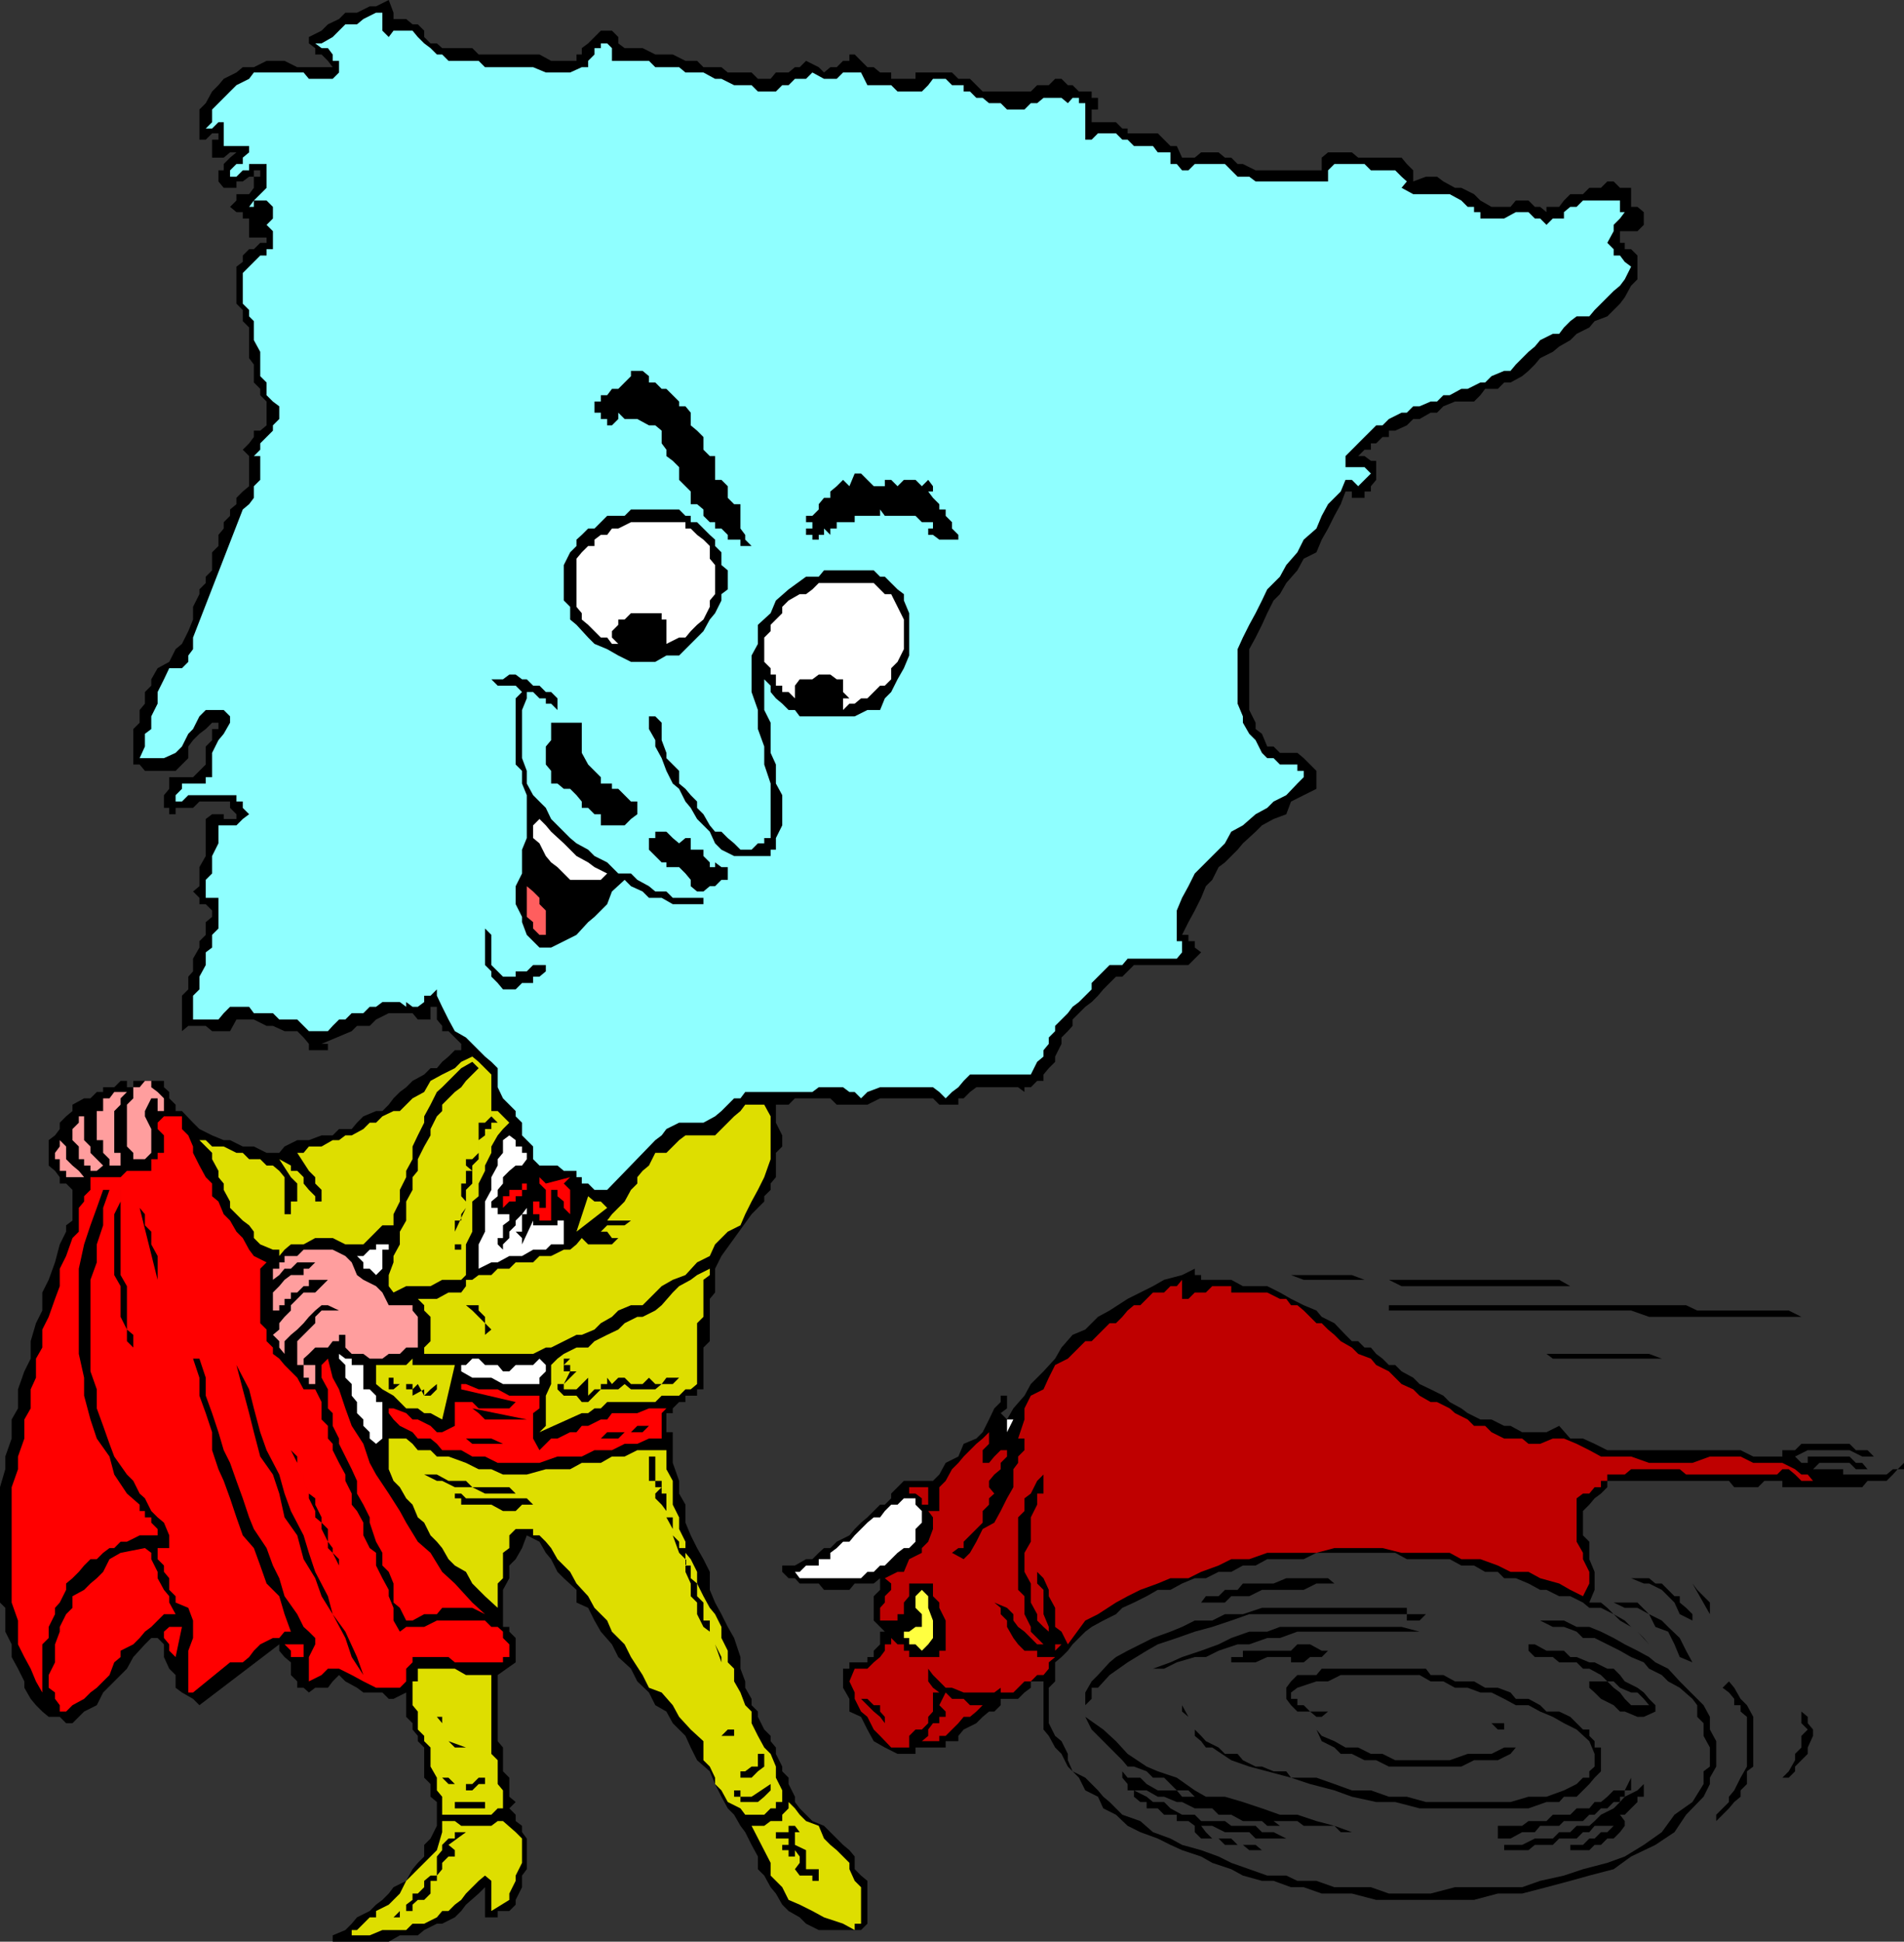 <svg xmlns="http://www.w3.org/2000/svg" width="360" height="367"><rect width="100%" height="100%" fill="#333333" stroke="none"/><path d="M74.402 2.398v1.2h2.399l1.199 1h1l1.203 1.199V7l1.2 1.2h1.199l1 .898H89.3l1.199 1.199H102l2.203 1.203H109v-1.203h1v-1.2l1.203-.898 1.2-1.199 1.199-1.203h2.101l1.2 1.203v1.2l1.199.898h3.398l2.402 1.199h3.301l2.399 1.203h2.199L133 12.7h3.402l1.2 1h4.5l1.199 1.198h2.402l1-1.199h2.399l1.199-1h.902l1.2-1.199 2.398 1.2 1 1 1.199-1h1.203l1.2-1.2h1.199v-1.203h1L162.8 11.5l1.2 1.2h1.203l1.2 1h2.097v1.198h4.602V13.7H180l1.203 1.2h2.2l2.398 2.398h9.101l1.2-1.2h2.199l1.199-1.199h1.203l1.2 1.2h.898L204 17.297h2.402V18.5h1.2v2.2h-1.2v2.398H211l1.203 1.199h1v.902h5.7l2.398 2.399h1.199l1 2.199h2.402l1.2-1h3.3l1.2 1h1.199L234 31h1l2.402 1.2h12.5v-2.403l1.2-1h4.5l1.199 1H265L266 31l1.203 1.2v2.097l2.399-.899h2.101l1.2.899 2.199 1.203h1.199l2.402 1.2 1.2 1.198 2.097 1.2h3.602l1-1.2H289l1.203 1.2h1l1.2 1v-1h2.398l.902-1.2 1.2-1.199h2.398L300.5 35.5h2.203l1.2-1.203h1.199L306.3 35.5h2.101v3.598h1.2l1.199 1V42.5l-1.2 1.2h-3.3v2.198h.902v1.2h1.2l1.199 1.199v4.5l-1.2 1.203-1.199 2.2-.902 1.198-2.399 2.399-2.402.902-1 1.2-2.398 1.199-1.2 1.199L294.8 65.5l-1.2 1-2.398 1.2-1 1.198-1.203 1.2-1.2 1-2.198 1.199h-1.2l-1.199 1.203H280.8l-.899 1.2-1.199 1.198h-3.601l-2.2.899L271.703 78H270.5l-2.098 1.2h-1.199L266 80.397l-2.2 1h-1.198v1.2h-1.2l-1.199 1.199h-1V85H258l-1.2 1.2h1.2l1.203.898h1v3.601l-1 1.2v1H258v1.199h-2.398v-1.2h-1.2l-.902 2.399-1.2 2.203-1.198 2.398-1.2 2.102-1 2.398-2.402 1.2-1.2 2.199-2.097 2.402-1.203 2.098-1.2 1.203-1.198 2.398-1 2.2-1.2 2.402-1.199 2.2v11.5l1.2 2.398v1.199l1.199.902 1 2.399h1.199l1.199 1.199h3.3l1.2 1 2.402 2.402v3.399l-2.402 1.199-2.398 1.203-.899 2.398-2.402.899-2.2 1.203-1.199 1.2-2.402 2.198-1 1.2-2.398 2.402-1.2.898-1.199 2.399L228 167.5l-.898 2.2-1.2 2.398-1.199 2.199-1.203 2.402h1.203v1.2h1.2v1.199l1.199.902-2.399 2.398h-10.3l-2.2 2.2H211l-1.2 1.199-1.198 1.203-1 1.2-1.2 1.198-1.199.899-2.402 2.402v1.2l-.899 1-1.199 1.199v1.199l-1.203 2.402v1l-1.2 1.2-1 1.199v1.199h-1.198l-1.2 1.203h-1.199v.898l-1.203-.898h-7.898l-1.2.898-1.199 1.2h-1v1.199h-3.601l-1.2-1.2h-10l-2.402 1.2h-5.797l-1.203-1.2h-6.7l-1.198 1.2h-2.399v3.402l1.2 2.399v2.101l-1.2 1.2v4.601l-1 1.2v1.198l-1.203 1.2v1l-1.2 1.199-1.198 1.203-5.7 7.898-1.199 2.399v4.5l-1 1.203v8L133 254.7v7.898h-1.2v1.199h-2.198V265h-1.2l-1.199 1.2v.898H126v3.601h1.203v5.801l1.2 3.398v2.399l1.199 2.101v3.399l1 2.402 1.199 2.399 1.199 2.101 1.203 2.399v3.402l1 2.398 1.2 2.2 1.199 2.402 1.199 2.098 1.199 3.601v2.2l.902 2.398V319l1.2 2.098v1.199l1.199 1.203v1l1.199 2.398 1.203 1.2v1l1 1.199v1.203l1.2 2.398v.899l1.199 1.203v1.2l1.199 2.398v1l.902 1.199 1.2 1.203 1.199 1.2 2.199.898 3.601 3.601 1.2 1 1 1.2v2.398l1.199 1.203 1.199 1v8.098l-1.2 1.199h-8l-2.398-1.2-1.199-1.199-2.101-1.199-1.2-1.199-1.199-2.102-1-1.199-1.203-2.199-1.2-1.203v-2.399l-1.198-2.199-1.2-2.402-.902-1.2-1.2-2.097-1.198-1.203-1.2-2.2-1.199-2.398-1-2.402-2.402-2.098-1.2-2.402-1-2.2-2.398-2.398L126 323.5l-2.098-1.203-1.199-2.399-2.203-2.101-1.2-2.399-2.398-2.199-1.199-2.402-2.101-2.399-1.2-2.101-1.199-2.399-2.203-1V300.5l-2.398-2.203-1.2-1.2-1.199-2.398-1-1.199-1.203-2.102-2.398-1.199-.899 2.399-1.203 2.101-1.2 1.2v2.398l-1.198 2.203v7H96.3v.898l1.199 1.2v4.601l-3.398 2.399v12.5l1 1.199v4.5L96.3 336v3.598l1.199 1-1.2 1.199L97.5 343v1.2l1.203.898v1.199l.899 1.203v5.797l-.899 1.203v2.2l-1.203 2.398V360l-1.2 1.2h-2.198v1.198h-2.399V361.2H90.5h1.203v-4.5l-1.203 1.2-2.398 2.1-.899 1.2L86 362.397l-2.398 1.2h-1l-2.399 1.199-1.203 1h-3.398L73.5 367H62.902v-1.203l2.399-1 1.199-1.2 1-1.199 2.402-1.199 1.2-1.199 1.199-.902 1.199-1.2.902-1.199 2.399-1.199L78 353.297l1-1.2 1.203-1.199V348.7l1.2-1.199 1.199-2.402v-4.5l-1.2-1V337.2l-1.199-1.2v-5.703l-1.203-1.2v-1l-1-1.199V325.7l-1.2-1.199v-4.602l-2.398 1.2H73.5l-1.2-1.2h-3.597L67.5 319l-2.2-1.203-1.198-1.2-1.2 1.2L62 319h-2.398l-1.2.898-1-.898h-1.199v-1.203l-1.203-1.2V314.2l-1.2-1-1-1.199v-1.203l-15.097 11.5-1.203-1.2-2.098-1.199-1.199-.898v-2.402l-1.203-1.2-1-2.199v-2.402l-1.2-1.2h-1.198l-1.2 1.2-2.199 2.402L24 315.4l-4.5 4.5-1.2 2.398-2.398 1.203-2.199 2.2H12.5l-1.2-1.2H9.204L8 323.5l-1.2-1.203-1-1.2L4.603 319v-1.203l-1.2-2.399-1.199-2.199v-2.402L1 308.398v-4.5l-1-1v-21.8l1-3.399v-2.402l1.203-3.399v-3.601l1.2-2.098v-3.601l1.199-3.399 1.199-2.402V253.5l1-3.402L8 247.699v-3.402l1.203-2.399 1.2-3.3.898-3.399 1.199-2.402v-1.2l1.203-.898v-5.8l-1.203-1.2h-1.2V222.5l-.898-1.203-1.199-1V215.5l1.2-.902.898-1.2V212.2L12.5 211l1.203-1v-1.203l2.2-1.2h1.199l1.199-1.199H19.5v-.898h2.102l1.199-1.203H24v1.203h1.203v-1.203H31v1.203l1 .898v1.2l1.203 1.199V210h1.2l2.097 2.2 1.203 1.198 2.399 1.2 2.199.902H43.5l2.402 1.2H48l2.402 1.198h2.399l1-1.199 2.402-1.199h2.2l2.398-.902h2.101l1.2-1.2H66.5l1-1.199L68.703 211l2.399-1H72.3l1.199-1.203.902-1.2 1.2-1.199 1.199-.898 1.2-1.203 2.203-1.2 1.2-1.199h1.199l1-1.199 1.199-1L86 198.5h1.203v-1.203l-1.203-1.2-1.2-1.199h-1.198v-1l-1-1.199v-2.402h-1.2v2.402H79l-1-1.199h-4.5l-2.398 1.2-1.2 1.198H67.5l-1 1-5.7 2.399H62v1.203h-3.598v-1.203l-1-1.2-1.199-1.199h-2.402l-2.2-1h-1.199L48 192.7h-3.297l-1.203 2.2h-3.398l-1.2-1h-3.3l-1.2 1v-6.7l1.2-1.199v-2.402l.898-1V181.2l1.203-2.101v-1.2l1.2-1.199v-2.402l1.199-1v-1.2l-1.2-1.199h-1.199V169.7l-1.203-1.2 1.203-1v-3.602l1.2-2.101v-7l1.199-.899H42.3v.899h2.402v-.899L43.5 152.7v-1.2h-5.797l-1.203 1.2h-3.297v1.198H32V152.7h-1v-2.402l1-1.2v-2.199h4.5l1.203-1.199 1.2-1.199v-3.402l1.199-1.2v-2.101H41.3v-1.2h-1.2l-1.199 1.2-1.199.902-1.203 1.2-.898 1.199v2.199l-1.2 1.203-1.199 1.2h-5.8l-1-1.2h-1.2v-6.703l1.2-1.2V134.2l1-1.199v-2.203l1.199-1.2v-1.199l1.199-2.101 2.199-1.2 1.203-2.398 1.2-1 1.199-2.402.898-2.2V114.7l1.203-2.402v-.899l1.2-1.199V109l1.199-1.203v-3.399L41.3 103.2v-2.101l1-1.2V98.7l1.2-1.2v-1.203l1.203-1v-1.2l1.2-1.199 1.199-1V86.2l-1.2-1.2 1.2-1.203.898-1.2v-1.199h1.203l1.2-1v-4.5l-1.2-1.199V73.5L48 72.297v-3.399l-.898-1.199v-5.8l-1.2-1.2v-2.101l-1.199-1.2v-7l1.2-.898v-1.203l1.199-1.2H48l1.203-1.199h1.2v-1h-3.301v-3.601h-1.2v-1.2h-1.199l-1.203-1 1.203-1.199V36.7h2.399L48 35.5v-2.102h1.203V32.2H48v1.2h-.898l-1.2.898h-1.199V35.5h-2.402l-1-1.203v-2.098h1V31l1.199-1.203 1.203-1H43.5l-1.2 1h-2.198v-3.399H41.3V25.2h-1.2l-1.199 1.2h-1.199v-5.7l1.2-1.199 1.199-2.203 1.199-1.2 1-1.199 2.402-1.199 1.2-1H48l2.402-1.199h3.399l2.402 1.2h6.7L62 11.5l-1.2-1.203h-1.198v-1.2l-1.2-.898V7l2.399-1.203L62 4.597l2.102-1L65.3 2.399h2.2L69.902 1.2h1.2L73.5 0l.902 2.398"/><path fill="#8fffff" d="m73.5 7 .902-1.203H78L79 7l1.203 1.2 1.2.898 1.199 1.199h1L84.8 11.5h5.7l1.203 1.2h9.098l2.402 1h4.598l2.199-1h1.203v-1.2l1.2-1.203v-1.2h1.199V8.2h1.199l.902.899V11.5h7l1.2 1.2h4.5l1.199 1H133l2.203 1.198h1.2l2.398 1.2h3.3l1.2 1.199h3.402l1.2-1.2h1.199l1.199-1.199h2.101l1.2-1.199 2.199 1.2h2.402l1.2-1.2h3.398L164 16.098h4.5l1.203 1.199h4.598l1.199-1.2.902-1.199h2.399l1.199 1.2h2.203v1.199h1.2l1.199 1.203h1.199l1.199 1h2.203l1.2 1.2h3.3l1.2-1.2h1.199l1.199-1h3.402l1.2 1 .898-1H204v1h1.203v6.898h1.2l1.199-1.199H211l1.203 1.2h1l1.2 1.199H218l.902 1.199h2.399V31h1.199l1 1.2h1.203l1.2-1.2h5.699L234 33.398h2.203l1.2.899h13.699v-2.098L252.3 31h5.7l1.203 1.2h4.598L265 33.397l1 .899-1 1.203 2.203 1.2h6.899l2.199 1.198 1.199 1.2h1.203v1h1.2v1.199h4.5l2.199-1.2H289l1.203 1.2h1l1.2 1.203 1.199-1.203h2.101v-1.2l1.2-1h1.199l1.199-1.199h7v2.2h.902l-.902 1.199-1.2 1.203v1.2l-1.199 2.198 1.2 1.2v1.199h1.199l.902 1.203 1.2.898-1.2 2.399-.902 1.203-1.2 1-2.398 2.398-1.203 1.2-1 1.199h-2.398l-1.2.902-1.199 1.2-.902 1.199h-1.2l-2.398 1.199-1 1.203-1.203 1-2.398 2.398-1 1.2h-1.2l-2.402 1-1.2 1.199h-.898L277.5 73.5h-1.2l-2.198 1.2h-1.2l-1.199 1.198H270.5l-2.098.899h-1.199L266 78h-1l-2.398 1.2-1.2 1.198h-1.199l-1 1-1.203 1.2-1.2 1.199L255.603 85l-1.2 1.2v2.097H258l1.203 1.203L258 90.7l-1.2 1.198-1.198-1.199h-1.2l-.902 2.2-2.398 2.398-1.2 2.203-1 2.398L246.5 102l-1.2 2.398-2.097 2.399L242 109l-2.398 2.398-1 2.102-1.2 2.398-1.199 2.2L235 120.5l-1 2.2V133l1 2.398v1.2l1.203 2.101 1.2 1.2 1.199 2.398 1 1h1.199L242 144.5h3.3v1.2h1.2v1.198l-1.2 1.2-2.097 2.199-2.402 1.203-1.2 1.2-2.199 1.198L235 156l-2.2 1.2-1.198 2.198-5.7 5.7-1.199 2.402-1.203 2.2-1 2.398v5.8h1V180l-1 1.2h-9.297l-1 1.198h-2.402l-3.399 3.399V187l-1.199 1.2-1.203 1.198-1.2.899-.898 1.203-1.199 1.2-1.203 1.198v1l-1.2 1.2v1.199l-1 1.203v1.2l-1.198 1-1.2 2.398h-11.5l-1.199 1.199-1 1.203-1.203.898-1.2 1.2-1.198-1.2-1.2-.898h-10l-2.402.898-1.2 1.2-1.198-1.2h-1l-1.2-.898h-4.601l-1.2.898h-12.699l-.902 1.2h-1.2l-1.198 1.199-1.2 1.203-1.199 1-2.203 1.2h-4.598L126 213.397l-.898 1.2-1.2.902-9.101 9.398h-2.399l-1.199-1.199H110V222.5h-1v-1.203h-2.398l-1.2-1H102l-1.2-1.2V216.7l-1.198-1.199-.899-.902V212.2L97.5 211v-1l-1.2-1.203-1.198-1.2-1-2.097v-3.602l-1.2-1.199-1.199-1-3.601-3.601-2.102-1.2-1.2-2.199-1.198-2.402-1-2.098V187l-1.2 1.2h-1.199v1.198l-1.203.899h-1l-1.2-.899v.899l-1.198-.899H72.3l-1.2.899h-1.199l-1.199 1.203H66.5l-1.2 1.2h-1.198l-1.2 1.198-.902 1h-3.598l-2.199-2.199h-3.402l-1.2-1.199H48l-.898-1.203H43.5l-1.2 1.203-1 1.2h-4.8v-4.5l1.203-1.2v-2.402l1.2-2.2V180l1.199-.902v-2.399L41.3 175.5v-5.8h-2.399v-3.403l1.2-1.2v-3.3l1.199-2.399V156h3.402l1.2-1.203 1.199-.899-1.2-1.199V151.5h-1.199v-1.203h-9.101l-1.2 1.203h-1.199v-1.203l1.2-1.2v-1h4.5v-1.199h1.199v-4.601l1.199-2.399 1-1.199 1.199-2.101v-1.2l-1.2-1.199h-3.398l-1.199 1.2-1.203 2.398-.898.902-1.2 2.399-1.199 1.199-2.203 1h-4.598l1-2.2V138.7l1.2-.902v-2.399L29.8 133v-2.203l1.2-2.399 1-2.101h2.402l1.2-1.2v-1.199l.898-1.199V120.5l9.402-24.203 1.2-1 .898-1.2v-2.199l1.203-1.199v-4.5H48L49.203 85v-1.203l2.399-2.399v-1L52.8 79.2v-2.402l-1.2-.899-1.199-1.199v-2.402l-1.199-1.2V66.5L48 64.297v-3.598l-.898-.902v-1.2l-1.2-1.199v-5.8l3.301-3.301h1.2v-1.2h1.199V43.7l-1.2-1.199h-1.199 1.2l1.199-1.203v-2.2l-1.2-1.199H48v1.2h-2.098 1.2l.898-1.2 1.203-1.199 1.2-1.199V31h-3.301v1.2h-1.2l-1.199 1.198h-2.402H43.5V32.2l1.203-1.2h1.2v-1.203l1.199-1v-1.2H42.3v-4.5h-1l-1.2 1.2h-1.199l1.2-1.2V20.7l2.199-2.2 1.199-1.203 1.203-1.2 2.399-1.199L48 13.7h9.402l1 1.2h4.5l1.2-1.2v-2.2h-1.2v-1.203L62 9.097h-1.2L59.603 8.2H60.8L62.902 7l1.2-1.203 1.199-1.2H67.5l1.203-1 2.399-1.199H72.3v3.399L73.5 7"/><path d="m126 73.5 1.203 1.2 1.2 1.198v.899h1.199l1 1.203v2.398l1.199 1 1.199 1.2V85l1.203 1.2h1v4.5h1.2l1.199 1.198v2.2l1.199 1.199H140v4.601l.902 1.2V102l1.2 1.2H140V102h-2.398v-.902l-1.2-1.2h-1.199V98.7h-1L133 97.5v-1.203l-1.2-1h-1.198v-2.399l-2.2-2.199v-2.402l-1.199-1.2L126 86.2V85l-.898-1.203v-2.399l-1.2-1h-1.199L120.5 79.2h-2.398l-1.2-1.199v1.2l-1.199 1.198h-.902V79.2h-1.2V78h-1.199v-2.102h1.2V74.7h1.199l.902-1.199h1.2l1.199-1.203 1.199-1.2v-1h2.199l1.203 1v1.2h1.2l1.199 1.203H126M167.3 90.7h1.2l1.203 1.198 1.2-1.199h2.199l1.199 1.2 1.199-1.2.902 1.2v1h-.902l.902 1.199 1.2 1.199v1h1.199V97.5L180 98.7v1.198l1.203 1.2V102h-3.601l-1.2-.902h-.902v-1.2h.902V98.7h-2.101l-1.2-1.199h-5.8l-.899-1.203V97.5h-4.8v1.2h-3.399v1.198H157v1.2l-1.2-1.2v1.2h-1V102h-1.198v-.902h-1.2v-1.2h1.2V98.7h-1.2v-1.2h1.2l1.199-1.203v-1l1-1.2H157v-1.199l1.203-1 1.2-1.199 1.199 1.2 1-2.399h1.199L164 90.7l1.203 1.198h2.098V90.7M135.203 102v1.2l1.2 1.198v2.399l1.199 1v3.601l-1.2.899v1.203l-1.199 2.398-1 1.2-1.203 2.199-1.2 1.203-3.398 3.398H126l-2.098 1.2h-4.601l-2.399-1.2-2.101-1.199-2.399-1-1.199-1.199-2.203-2.402-1.2-1v-2.399l-1.198-1.199v-6.703l1.199-2.399L109 103.2V102l1-.902 1.203-1.2h1.2L114.8 97.5h3.3l1.2-1.203h9.101l1.2 1.203h1v1.2h1.199l1.2 1.197 1.203 1.2 1 .902"/><path fill="#fff" d="m133 102 1.203 1.2v2.398l1 1.199v5.5l-1 1.203v1.2L133 117.097l-1.2 1-1.198 1.199-1 1.203h-1.2L126 121.7v-4.602h-.898v-1.2H119.3l-1.2 1.2h-1.199v1l-1.199 1.199v1.203l1.2 1.2h-1.2l-.902-1.2h-1.2l-1.199-1.203-1.199-1.2-1.203-1v-1.199l-1-1.199v-9.101l1-1.2 1.203-1.199h1.2V102l1.199-.902h1.199l.902-1.2h1.2L119.3 98.7h10.3v1.2h1l1.2 1.199 1.2.901"/><path d="m170.902 113.5 1 2.398v8l-1 2.399-1.199 2.101-1.203 2.399-1.2 1.203-.898 2.2H164l-2.398 1.198h-10.399l-.902-1.199h-1.2L147.903 133l-1.199-1-1-1.203v-1.2l-1.203-1.199v5.801l1.203 2.399v5.699l1 2.203v3.598l1.2 2.199V156l-1.2 2.398v2.2h-1v1.199h-6.902l-2.399-1.2-1.199-1.199-1-2.199L133 156l-1.2-1.203-1.198-2.098-1-1.199-1.2-2.402-1.199-1-1.203-2.399-.898-2.402-1.2-2.2v-1.199l-1.199-2.101v-2.399h1.2l1.199 1.2v3.3l.898 2.399v1l2.402 2.402v2.399l1.2 1 1 1.199 1.199 1.203v1.2l1.199 1.198 1.203 2.102 1 1.2h1.2l1.199 1.198 1.199 1 1.199 1.2h2.102l1.199-1.2h1.199v-1h1.203v-10.3L144.5 144.5v-3.402l-1.2-3.301v-3.598l-1.198-3.402v-6.899l1.199-2.199v-3.601l2.402-2.2 1-2.398 2.399-2.102 3.3-2.398h2.399l1-1.203h9.402l1.2 1.203h.898l1.199 1.2 1.203 1.198 1.2.899v1.203"/><path fill="#fff" d="m168.5 112.297 1.203 2.402 1.2 2.399v5.601l-1.2 2.399-1.203 1.199v2.101l-1.2 1.2h-.898L164 132h-1.2l-1.198 1h-1l-1.2 1.2V132h1.2l-1.2-1.203v-2.399h-1.199L157 127.5h-2.2l-1.198.898h-2.399l-.902 1.2V132l-1.2-1.203h-1.199v-1.2h-1.199V127.5h-1v-1.203l-1.203-1.2V120.5l1.203-1.203v-1.2l2.2-2.199V114.7l1.199-1.199 2.101-1.203h1.2l1.199-.899 1.199-1.199h10.402l2.098 2.098h1.199"/><path d="m105.402 134.2-1.199-1.2h-1v-1H102l-1.2-1.203h-1.198V132l-.899 2.2v9.097l.899 2.402v2.399l1.199 2.199L102 151.5l1.203 1.2 1 2.097 1.2 1.203 2.398 2.398 1.199 1 2.203 1.2 1.2 1.199L114.8 163l.902.898 1.2 1.2h2.398l1.199 1.199 2.203 1.203 1.2 1H126l1.203 1.2H133v1.198h-5.797l-2.101-1.199h-2.399L121.5 168.5l-2.2-1-1.198-1.203-2.399 2.203-.902 2.398-2.399 2.399-1.199 1-2.203 2.402-4.797 2.399H102l-2.398-2.399-.899-2.402v-1l-1.203-2.399V167.5l1.203-2.402v-4.5l.899-2.2v-8.101l-.899-2.2V145.7l-1.203-1.2V132l1.203-1.203-1.203-1.2h-3.398l-1.2-1.199h2.2l1.199-.898H97.5l1.203.898h.899l1.199 1.2H102l1.203 1.199h1l1.2 1.203v2.2"/><path d="M110 136.598v5.699l1.203 2.203 2.399 2.398v1.2h2.101v1h1.2l1.199 1.199 1.199 1.203h1.199v2.398l-1.2.899-1.198 1.203h-4.5v-2.102h-1.2l-1.199-1.199H110V151.5l-1-1.203-1.2-1.2h-1.198l-1.2-1h-1.199V145.7h1.2-1.2l-1-1.199v-3.402l1-1.2v-3.3H110"/><path fill="#fff" d="m114.8 165.098-1.198 1.199H107.8l-2.399-2.399-1.199-.898-1-1.203-1.203-2.399-1.2-1V156l1.2-1.203 1.203 1.203 1 1.2 2.399 2.198 2.398 2.399 2.203 1.203 1.2.898 2.398 1.2"/><path d="M129.602 158.398h1v2.2H133v1.199l1.203 1.203v.898h1V163l1.2.898h1.199v2.399h-1.2l-1.199 1.203h-1l-1.203 1h-1.2l-1.198-1v-1.203l-1-1.2-1.2-1.199H126V163h-.898l-1.2-1.203-1.199-1.2v-2.199h1.2V157.2H126l1.203 1.2 1.2 1 1.199-1"/><path fill="#ff5e5e" d="M103.203 176.7H102l-1.2-1.2v-1.203l-1.198-1V167.5l1.199 1 1.199 1.2v1.198l1.203 1.2v4.601"/><path d="m94.102 183.598 1 1H97.5v-1h2.102l1.199-1.2h2.402v1.2l-1.203 1h-1.2v1.199h-2.097L97.5 187h-2.398l-1-1.203-1.2-1.2v-1l-1.199-1.199V175.5l1.2 1.2v5.698l1.199 1.2"/><path fill="#dede00" d="M92.902 203.098V210h1.2l2.199 2.2-1.2 1.198-1 1.2-1.199 2.101v1.2l-1.199 2.398v1l-1.203 2.402v2.399l-1.2 1v5.699l-1.198 2.402V241l-.899.898h-3.601l-2.2 1.2h-4.601l-2.399 1.199-.902-1.2V241l.902-2.402v-1.2l1.2-2.199v-2.402l1.199-2.098v-3.601l1.199-2.2V222.5l1-1.203v-2.2l1.203-2.398 1.2-2.101v-1.2L82.601 211l1-1v-1.203L86 206.398l1.203-.898.899-1.203 2.398-2.399-1.2-1.199-2.097 1.2L86 203.097l-2.398 2.402-1 .898-1.2 2.399L80.203 211v1.2L79 214.597l-1 2.101v2.399l-1.2 2.199v1.203l-1.198 2.398v2.2l-1.2 2.402v2.098h-2.101l-1.2 1.199L69.903 234l-1.199 1.2h-3.402l-2.399-1.2h-3.3l-2.2 1.2H55l-1.2 1-1 1.198V236.2h-1.198l-2.399-1L48 234v-1.203l-.898-1.2-1.2-.898-2.402-2.402v-1.2l-1.2-2.199V223.7l-1-1.199v-1.203l-1.198-2.2v-1.199l-2.399-2.398h1.2l1.199 1.2H42.3l2.402 1.198h1.2l1.199 1.2h2.101l1.2 1.199h1.199l1.199 1 1 1.203v7H55v-2.402h1.203V223.7L55 222.5l-2.2-3.402 2.2 1.199v1h1.203l1.2 1.203v1.2l1 1.198 1.199 1.2v1H60.8v-2.2l-1.2-1.199V222.5l-1.199-1.203-2.199-3.399h1.2l1-1.199H60.8l2.101-1.199h1.2l1.199-.902h1.2l2.203-1.2 1.2-1.199h1.199L72.3 211l2.101-1h1.2l1.199-1.203 1.199-1.2 2.203-1.199 1.2-2.101 2.199-1.2L86 201.899l1.203-1.199 2.098-1 1.199 1 2.402 2.399"/><path fill="#ff9e9e" d="M28.602 204.297v1.203l1.199.898 1.199 1.2V210h-1.2v-2.402h-1.198l-1.2 2.402v1l1.2 2.398v4.5l-1.2 1.2h-2.199v-1.2L24 216.7v-7.902l1.203-1.2V205.5h1.2l1-1.203h1.199M24 206.398l-1.2 1.2v1.199L21.603 210v7.898H22.8v2.399h-2.098v-1.2l-1.203-1.199V215.5h-1.2V210h1.2v-2.402h1.203l.899-1.2H24"/><path fill="#dede00" d="M145.703 211v8.098L144.5 222.5l-1.2 2.398-1.198 2.2-1.2 2.402-.902 2.098-2.398 1.199-2.399 2.402-1 2.2-2.402 1.199-2.2 2.402-2.398.898-2.101 1.2-2.399 2.402-1.203 1.2h-2.2l-2.398 1-1.199 1.198-2.101 1.2-1.2 1.199-2.402 1h-1l-2.398 1.203-2.399 1.2h-1l-2.402 1.198H80.203V254.7l1.2-1.199v-4.602l-1.2-1.199v-1L79 245.5h3.602l2.199-1.203h2.402l.899-1.2v-1.199H89.3l1.2-.898h2.402l1.2-1.203H96.3l1.199-1.2h3.3l1.2-1.199h2.203l2.399-1.199h1.199l1.199-1 1-1.199 1.203 1.2h4.5l1.2-1.2h-1.2l-.902-1.203h-2.399 1.2l1.199-1.2h3.3l1.2-.898h-4.5l.902-1.199 1.2-1.203 1.199-1.2 1.199-2.199 1.199-1.199V222.5l1-1.203 1.203-1 1.2-2.399H126l1.203-1.199 1.2-1.199 1.199-.902h5.601l3.598-3.598 1.199-1 .902-1.203h3.598l1.203 2.203"/><path fill="#ff9e9e" d="m19.5 220.297-1.2 1h-1.198v-1h-1.2v-1.2h-1V216.7l-1.199-1.199v-2.102l1.2-1.199V211h1v-1 5.5l1.199 1.2v1.198l2.398 2.399"/><path fill="red" d="M34.402 211v2.398l1.2 1.2.898 2.101v1.2l1.203 2.398 1.2 2.203 1.199 1.2v2.398l1.199 1 1 2.402 1.199 1.2 1.203 2.097 1.2 1.203 1.199 2.2.898 1.198 2.402 1.2-1.199 1.199v10.3l1.2 1.2v2.203l1.199 1.2v1.198l1.199.899 1 1.203L55 259.2l1.203 1.198 1.2 2.2h2.199L60.8 265v3.297L62 269.5v2.398l.902 1v1.2l1.2 2.402 1.199 2.2v1.198l1.199 2.399v2.101l1 1.2 1.203 2.199v2.402l1.2 2.399 1.199.902v2.398l1.199 2.399L73.5 300.5v1.2l.902 2.198v2.399l1.2 2.101 1.199-.898h3.402l2.399-1.203h9.101l1.2 1.203h1.199l1 .898v1.2l1.199 1.199v2.402h-1.2v1H86l-1.2-1H78v1l-1.2 1.2v2.398L75.603 319h-4.5l-2.399-1.203-2.203-1.2-2.398-1.199H62l-1.2 1.2-2.398 1.199v-4.598l1.2-2.402v-1.2l-1.2-1.199-1-.898-1.199-2.402-2.402-3.399-1-3.402-1.2-2.399-1.199-3.3L48 289l-.898-2.203-1.2-3.598-1.199-3.3L43.5 276.5l-1.2-2.402-1-3.399-1.198-3.601-1.2-3.301v-3.399l-1.199-3.601H36.5l1.203 3.601v3.399l1.2 3.3 1.199 3.602v3.399l1.199 3.601 1 2.2 1.199 3.3 1.203 3.598 1.2 3.402L48 292.598l1.203 3.3 1.2 3.399 2.398 2.402 1 3.399 1.199 3.3h-1.2l-1 1.2h-1.198l-2.399 1.199L48 312l-.898 1.2-1.2 1H43.5l-7 5.698h-.898V312l.898-2.402v-3.301l-.898-2.399-2.399-1V301.7L32 300.5v-2.203l-1-1.2v-1.199l-1.2-1.199v-2.101H32v-2.399l-1-2.402-1.2-1-1.198-1.2-1.2-2.398-1-.902-1.199-2.399L24 278.7l-2.398-3.402-.899-2.399L19.5 269.5l-1.2-3.3v-3.602l-1.198-3.399v-17.3l1.199-3.301v-3.399l1.199-3.601v-3.301l1.203-3.399H19.5V223.7v1.2l-1.2 3.398-1.198 3.3-1.2 3.602-1 4.598v16.101l1 4.5v3.399l1.2 4.5 1.199 3.601 2.402 3.399.899 3.402L24 282.297l2.402 2.101v1.2h1v1.199h1.2v1L29.8 289v1.2h-3.399L24 291.397h-1.2l-1.198 1.2h-.899l-1.203.902-1.2 1.2h-1.198l-1.2 1.198-1 1.2-1.199 1.199-1.203 1v1.203l-1.2 2.398-.898 1v1.2L9.203 307.5v2.098L8 310.797v9.101l1.203 2.399L8 319.898l-1.2-2.101-1-2.399-1.198-2.199-1.2-2.402v-4.5l-1.199-3.399v-21.8l1.2-3.399v-2.402l1.199-3.399v-3.601l1.199-2.098v-3.601l1-2.2v-3.601L8 254.699v-3.402l1.203-2.399 1.2-3.398.898-2.402v-3.301l1.199-2.399L13.703 234l1.2-1.203v-4.5l1-1.2v-1l1.199-1.199V222.5H22.8l1.2-1.203h4.602v-2.2H29.8v-1.199H31v-3.3l-1.2-1.2V212.2L31 211h3.402"/><path d="M92.902 213.398h-1.199v1.2l-1.203.902v3.598l-1.2 1.199v3.402l-1.198 1.2v3.398l-2.102 4.5v-2.098h1.203V229.5l.899-1.203v-1.2l-.899-1V223.7h.899v-2.402H89.3l-1.2-1v-1.2h1.2l1.199-1.199V212.2h1.203l1.2-1.199 1.199 1.2h-1.2v1.198"/><path fill="#ff9e9e" d="M15.902 222.5H12.5v-1.203h-1.2v-2.2h-.898v-1.199l.899-1.199v-2.101.902l1.199 1.2v2.398l1.203 1.199 1.2 1 1 1.203"/><path fill="#fff" d="m99.602 219.098-.899 1.199H97.5l-1.2 1-1.198 1.203v1.2l-1 1.198v1.2l-1.2 1v1.199h1.2v1.203H96.3v1.2l-1.2.898V234h-1v1.2l1 1v-1l1.2-1.2v-1.203l1.199-1.2v-.898l1.203-1.199.899-1.203v1.203h-.899v3.297H97.5L98.703 234v1.2l2.098-4.5v.898h4.601v-.899h1.2v4.5h-2.399l-1 1h-2.402l-2.098 1.2h-2.402l-2.2 1.199h-1.199l-2.402 1.199v-4.598l1.203-2.402v-5.7l1.2-2.199V222.5l1.199-2.203v-1.2l1-1.199V215.5l1.199-.902 1.199.902v1.2h1.203v1.198h.899v1.2"/><path fill="red" d="m107.8 222.5-1.198 1.2 1.199 1.198v4.602l-1.2-1.203v-1.2l-1.199-1v-1.199h-1.199V223.7v7H102v-1.2h-1.2v-4.602 2.2h1.2v1.199h1.203v-3.399L102 223.7v-1.2h-1.2l-1.198 1.2v1.198h-.899v1.2H97.5v1h-1.2l-1.198 1.199v-2.2H96.3v-1.199h2.402V223.7h.899l1.199-1.199h1.2l1.203 1.2 4.598-1.2"/><path d="M22.8 224.898V241l1.2 2.098v8.199l1.203 1v4.5-2.098L24 253.5v-2.203l-1.2-2.399v-5.8L21.603 241v-11.5l1.199-2.402v-2.2"/><path fill="#dede00" d="m114.8 228.297-5.8 4.5 2.203-6.7 1.2 1h1.199l1.199 1.2"/><path d="m29.8 241.898-3.398-13.601 1 1.203v2.098l1.2 1.199v2.402l1.199 2.2v4.5"/><path fill="#fff" d="M71.102 241.898V241l-1.2-1.203h-1.199v-1.2l-1.203-1.199h1.203l1.2-1.199h1.199v-1H73.5V234v2.2h-1.2v3.597L71.103 241v.898"/><path d="M87.203 236.2H86v1.198-2.199h1.203v1"/><path fill="#ff9e9e" d="M75.602 246.7H78v1l1 1.198v5.801h-2.2l-1.198 1.2H73.5l-1.2.898h-2.398l-1.199-.899H66.5l-1.2-1.199v-2.402h-1.198v1.203h-1.2L62 254.7h-2.398l-1.2 1.198-1 .899V258h2.2v3.598h-1.2v-1.2h-1V258h-1.199v-4.5l1.2-1.203 2.199-2.2v-1.199L60.8 247.7h3.3l-2.101-1h-1.2l-1.198 1-1.2 1.2-1 1.199-1.199 1.199-1.203 1-1.2 1.203v3.297-.899l-1-1.199v-1.2l-1.198-1.203 1.199-1v-1.2l1-1.199L55 247.7v-1l1.203-1.199 1.2-1.203h2.199l2.398-2.4h-3.598v1.2h-1l-1.199 1.199H55v1.203h-1.2v1.2h-1v1h-1.198v2.398-5.801l1.199-1.2 1-1.199L55 241h2.402v-1.203h1l1.2-1.2h-3.399l-1.203 1.2h-1.2l-1 1.203-1.198.898v-2.101H52.8v-1.2h1v-1.199h2.402l1.2-1.199h5.5l2.398 1.2 1.199 1.199 1 2.402 1.203.898 2.399 1.2 1.199 1.199 1.199 2.402h2.102"/><path fill="#dede00" d="m131.8 261.598-1.198 1h-1l-1.2 1.199h-3.3l-1.2 1.203h-9.101l-1.2 1.2h-1.199l-1.199.898H110l-8 3.601 1.203-1.199v-5.703l1-2.2V258l1.2-1.203 1.199-.899L109 254.7h2.203l1.2-1.199 2.398-1.203 2.101-1 1.2-1.2 2.398-1.199h1l2.402-1.199 1.2-1 2.101-2.402 1.2-1.2 2.199-1.199L131.8 241l2.402-1.203V241l-1.203.898v7l-1.2 1.2v11.5"/><path d="M227.102 241v.898h-1.2 6.899l2.199 1.2h4.602l2.398 1.199 2.102 1.203 2.398 1.2 2.402 1 1 1.198 2.399 1.2 2.101 2.199 1.2 1.203h1.199l1.199 1.2h1.203l1 1.198 1.2.899 1.199 1.203h1.199l1.199 1.2 2.203 1.198 1.2 1.2 2.097 1 2.402 1.199 1.2 1.203 2.199 1.2 1.199.898 2.402 1.199H282l2.402 1.203h1.2l2.199 1.2h4.601l2.399-1.2 2.101 2.398h2.399l2.199 1 2.402 1.2h25.2l2.398 1.199h5.5v-1.2h2.402l1.2-1.199h9.101l1.2 1.2h2.199l1.199 1.199h1.199-3.398l-2.399-1.2h-7.902l-2.399 1.2 1.2 1.203h1.199v-1.203h7.902l1.2 1.203h1.199l1 1.2h-2.2l-1.199-1.2H344l-1.2 1.2h5.7v1h8.203l1.2-1h.898l1.199-1.2v1.2h-1.2l-.898 1-1.199 1.198h-3.601l-1 1.2H337v-1.2h-3.398l-1.2 1.2h-4.5l-1-1.2h-23v1.2l-1.199 1.199-1.203.902-1 1.2-1.2 1.199v4.601l1.2 1.2v3.3l1 2.399v3.402l-1 2.398h2.203l1.2 1 1.199 1.2 2.101 1.199 1.2 1.203 1.199.898 1.199 1.2 1 1.199-2.2-2.399-1.199-.898-2.101-1.203-1.2-1.2-2.398-1.199H300.5l-1.2-1-2.398-1.199h-2.101l-2.399-1.199h-1.199L289 299.297l-2.398-1h-2.2l-1.199-1.2h-2.402l-2.098-1.199h-2.402l-2.2-1.199H266l-2.2-1.199h-14.898l-2.402 1.2h-6.898l-2.2 1.198H235l-2.2 1.2h-2.398L228 298.297h-2.098l-2.402 1-2.2 1.203h-2.398l-2.101 1.2-2.399 1.198-2.199 1-1.203 1.2-2.398 1.199-2.2 1.203-1.199.898-1.203 1.2-1.2 1.199-.898 1.203-1.199 1.2-1.203 1v3.597L198.3 319v6.7l1.2 2.398 1.203 1 1.2 2.402v1.2l.898 2.097 2.402 1.203 2.399 2.398 1 1.2 1.199 1 2.402 2.402 3.399 1.2 2.398 2.097 3.3 1.203 2.2 1.2 3.602 1 3.3 1.198 2.399 1.2 3.402 1.199 3.399 1.203h3.601l2.098 1h3.601l3.399 1.2h6.902l3.399 1.198h7.898l4.602-1.199H287.8l3.402-1.199 4.5-1 3.598-1.203 4.601-1.2 3.301-1.199 3.598-2.199 3.402-2.402 2.399-3.297 3.398-2.402 2.102-3.399v-2.402l1.199-.899v-3.601l-1.2-2.2V325.7l-1.199-1.199v-2.203l-.902-1.2-2.398-2.097-2.2-1.203-1.199-1.2-2.402-1.199-1-1.199-2.399-1-2.101-1.199-2.399-1.203-2.402-1.2h-2.2l-1.198-1.199-2.399-.898h-2.101l-2.399-1.203-2.203-1.2 2.203 1.2h4.5l2.399 1.203h2.398l2.203.898 2.399 1.2 2.101 1.199 2.399 1.203 2.199 1.2 1.199 1 2.402 1.198 2.2 2.399L318.8 319l2.101 2.098 1.2 1.199 1.199 2.203v2.398l1.199 2.2v4.8L323.3 336v1.2l-1.198 2.398L318.8 343l-2.2 3.297-3.601 2.402-4.598 2.2-3.3 2.398-4.602 1.203-3.598 1-4.5 1.2-4.601 1.198h-4.598l-4.5 1.2h-18.5l-4.601-1.2h-5.7L246.5 356.7h-2.398l-3.302-1.2h-2.2l-3.601-1-2.2-1.203-3.597-1.2-2.101-1.199-3.602-1.199-2.2-1-2.398-1.199-3.3-1.203-2.399-1.2L211 343l-2.398-1.203-1-2.2-2.399-1.199L204 336l-2.098-2.102-1.199-2.398-1.203-1.203-1.2-2.2-1-1.199v-9.101h-2.398V319l-1.199.898-1.203 1.2h-3.297v1.199L188 323.5h-1l-1.2 1-1.198 1.2-2.399 1.198-1 1.2v1h-2.402v1.199h-5.7v1.203h-3.398l-2.402-1.203-2.098-1.2-1.203-2.199-1.2-2.398-2.198-1v-2.402l-1.2-2.098v-3.602h1.2V314.2H164v-1h1.203V312l1.2-1.203v-2.399h.898l-.899-.898-1.199-1.203v-4.598l1.2-1.199v-2.203l-1.2 1h-3.601l-1 1.203H155.8l-1-1.203h-3.598l-.902-1h-1.2l-1.199-1.2v-1.199h2.399l2.101-1.199h1.2l1.199-1.199 1-.902h1.2l1.203-1.2 2.399-1.199 1-1.199 1.199-1.203 1.199-1 1.203-1.2 1.2-1.199h.898l1.199-1.199v-.902l1.203-1.2 1.2-1.199h5.5l1.199-1.199 1.199-2.199 2.402-1.203 1-2.399 2.399-1 1.199-1.199 1.199-2.402 1-2.098 1.203-1.199v-1.203h1.2v2.402l-1.2.899 1.2 1.199 1.199-2.098 2.101-2.402 1.2-2.2 2.398-2.398 2.199-2.402 1.203-2.098 2.098-2.402 2.402-1 2.399-2.399 2.199-1.199 3.402-2.199 2.399-1.203 2.398-1.2 2.102-1.199L223.5 241l2.402-1.203V241h1.2m90.5 2.098H265l-2.398-1.2H246.5l-2.398-.898h11.5l2.398.898h36.8l2.102 1.2h20.7"/><path fill="#bf0000" d="M223.5 245.5h1.203l1.2-1.203H228l1.203-1.2h3.598v1.2h6.8L242 245.5h1.203l.899 1.2h1.199l1.199 1 1.203 1.198 1.2 1.2h1l1.199 1.199 1.199 1 1.199 1.203 2.102 1.2 1.199 1.198 2.402.899 1 1.203 2.399 1.2 2.398 2.398 2.203 1 1.2 1.199L270.5 265h1.203l2.399 1.2 1 .898 2.398 1.199 1.203 1.203h2.098l1.199 1.2 2.402 1.198h3.399l1.199 1h2.203l2.399-1h2.101l2.399 1 2.398 1.2 2.203 1.199h5.7l3.398 1.203H320l3.3-1.203h5.802l2.398 1.203h5.5l2.402 1.2 1.2 1h1.199l1 1.198h3.601-5.8l-1.2-1.199-1.199-1H337l-1 1h-17.2l-1.198-1h-9.2l-1.199 1h-3.3v1.2h-1.2v1.199H301.5l-1 1.199h-1.2l-1.198.902v8.2l1.199 2.101v1.2l1.199 2.398v2.199l-1.2 2.402-2.398-1.199-2.101-1.203-3.598-1-2.203-1.2h-3.398l-2.399-1.199-3.3-1.199H276.3l-2.2-1.199H265l-3.598-.902h-9.101l-3.399.902h-9.3l-3.399 1.2h-3.402l-2.399 1.198-3.3 1.2-2.399 1.199h-3.402l-2.399 1-3.3 1.203-2.399 1.2-2.203 1.198-3.398 2.2-2.399 1.199-3.3 4.5-1.2-2.399-1.203-.898v-3.602l-1.2-2.199V300.5l-1-2.203-1.198-1.2v2.2l1.199 1.203v4.598l1 2.402v.898l1.199 2.399-1.2-2.399-1-.898-1.198-1.203v-1.2l-1.2-2.199v-3.601l-1.199-2.2V293.5l1.2-2.102v-4.601l1.199-2.399v-2.101h1.199v-3.598l-1.2 1.2-1.199 2.398-1.199.902v2.399l-1.203 1.199V300.5l1.203 1.2v3.398l1.2 2.402v-1.203 2.101l2.398 2.399h-1.2l-2.398-2.399-1.203-.898-.898-1.203v-1.2l-1.2-1.199-2.402-1 1.203 1v1.2l1.2 1.199v1.203l1.199 2.098.898 1.199 1.203 1.203h2.399v1.2h3.398l-1.2 1v1.198l-1 1.2h-1.198l-1.2 1.199h-1.199l-2.101 2.101h-2.399V319l-1.203.898h-5.797L180 319h-1.2l-1.198-1.203-1.2-1.2-.902-1.199v2.399l.902 1.203 1.2.898h-1.2v3.602l-.902 1v1.2l-1.2 1.198h-1.198l-1.2 1.2v2.199H168.5l-2.098-2.2-1.199-1.199L164 324.5l-1.2-1-1.198-2.402v-1.2l-1-2.101 1-2.399H164l1.203-1.199 1.2-1L167.3 312v-1.203h1.199v-2.399 1.2l1.203 1.199h1.2V312h1v1.2h5.699V312h1.199v-5.703l-1.2-2.399v-1l-1.199-1.199v-2.402h-4.5v2.402l-1 1.2v2.199h-1.199v1.199h-3.3v-2.399l.898-1V301.7l1.199-1.199v-1.203l-1.2-1 2.403-1.2h1.2l1-2.398 2.398-1.199v-.902l1.199-1.2.902-2.398v-2.203l-.902-1.2v-1.199h-1.2V283.2l-1.198-.902h-1.2v-1.2h3.598v4.5h2.102v-4.5l1.199-1.199 1.2-2.199 1.203-1.199 1-1.203 2.399-2.399 1.199-1L187 270.7v2.2l-1.2 1.199v2.402h1.2l1-1.203 1.203-1.2h1.2v-1.199 2.399l-1.2 1.203v1.2l-1.203 1-1 1.198v1.2l1 1.199-1 .902v1.2l-1.2 1.199v2.199L184.603 289l-2.399 2.398v1.2h-1L180 293.5l2.203 1.2 1.2-1.2 1.199-2.102L185.8 289l2.199-1.203 1.203-2.2 1.2-2.398 1.199-2.101v-3.399l.898-1.199v-1.203l1.203-1.2v-2.199H192.5l1.203-3.601v-2.098l1.2-2.402 2.398-1.2 1-2.199L199.5 258l2.402-1.203 2.098-2.098 1.203-1.199h1.2l1.199-1.203 2.199-2.2H211l1.203-1.199 1-1.199 1.2-1h1.199l1.199-1.199 1.199-1.203h2.102l1.199-1.2h1.199l1-1.199v3.602"/><path d="m92.902 251.297-1.199 1v-2.2l-1.203-1.199-1.2-1.199-1.198-1H90.5v1l1.203 1.2v1.199l1.2 1.199m255.597-2.399h-36.7l-3.398-1.199h-45.8v-1h-3.399 59.598l2.101 1h17.301l2.399 1.2h7.898M68.703 316.598l-2.203-3.399-1.2-3.601-2.398-4.5-2.101-3.399-1.2-3.402-2.199-3.598-1.199-4.5-2.402-3.402-1-4.5-1.2-3.598-2.398-3.402L48 270.699l-.898-3.601-1.2-4.5L44.703 258l-1.203-3.3 1.203 3.3 2.399 4.598.898 3.601 1.203 4.5 1.2 3.399 2.398 4.601 1 3.598 1.199 3.3 2.402 4.602 1 3.301 1.2 3.598L62 301.699l.902 3.399 2.399 3.3L67.5 313.2l1.203 3.399M318.8 256.797h-25.198l-1.2-.899h-2.199 21.598l2.402.899h4.598"/><path fill="#fff" d="M68.703 258v4.598h1.2l1.199 1.199V265H72.3v6.898l-1.2 1v1.2-1.2l-1.199-1V270.7l-1.199-1.199v-1.203l-1.203-1.2V265l-1-1.203v-2.2l-1.2-1.199V258l-1.198-1.203v-.899l1.199.899h1.2V258h2.203"/><path d="M107.8 256.797v-.899.899L106.603 258h1.199v1.2H109l-2.398 2.398v1H109l1-1 1.203-1.2v3.399l1.2-1.2h1.199v-1h1.199v-1.199l.902 1.2 1.2-1.2h1.199l1.199 1.2h2.199l1.203-1.2 1.2 1.2h1.199l.898-1.2h2.402V259.2v1.2l-1.199 1.199h-2.101l-1.2 1h-4.601l-1.2-1-1.199 1h-3.3l-1.2 1.199-1.199 1.203H110l-1-1.203h-2.398l-1.2-1.2v-1h1.2l1.199-2.398h-1.2v-2.402h1.2v-.899.899"/><path fill="red" d="m62 256.797.902 3.601 1.2 2.2 1.199 3.601L66.5 269.5l2.203 3.398 1.2 3.602 1.199 2.2 2.398 3.597 2.102 3.3 1.199 2.2L79 291.398l2.402 2.102 2.2 3.598L86 299.297l3.3 3.601 2.403 2.2-2.402-1.2h-5.7l-1 1.2h-2.398L78 306.297h-1.2l-1.198-2.399-1.2-1v-3.601l-.902-2.2-1.2-1.199V293.5l-1.198-2.102-1.2-3.601v-1l-1.199-2.399-1.203-2.101v-2.399l-1-2.199-1.2-2.402-1.198-2.399v-1l-1.2-2.398v-2.402l-.902-.899v-3.601l-1.2-2.2V258l1.2-1.203"/><path fill="#dede00" d="m86 258-2.398 10.297-2.2-1.2h-1.199L79 266.2h-2.2l-1.197-1.2-1.2-1.203-2.101-1.2-1.2-1V258h5.7L78 256.797V258h8"/><path fill="#fff" d="M95.102 259.2H96.3l1.2-1.2h3.3l1.2-1.203 1.203 1.203v1.2L102 260.397v1.2h-6.898l-2.2-1.2h-3.601l-2.098-1.199V258h.899l1.199-1.203H90.5L91.703 258h2.399l1 1.2"/><path d="M74.402 261.598H78v1l1-1 1.203 2.199 1.2-1.2 1.199-1v-1.199 2.2l-1.2 1.199h-1.199v-1.2l-2.203 1.2v-1.2h-1.2v-1h-1.198l-1.2 1H73.5v-2.199h.902V259.2v2.399"/><path fill="red" d="M102 263.797v2.402l-1.2.899v4.8l1.2 2.2 1.203-1.2 1-1h1.2l2.398-1.199H109l1-1.199h1.203l2.399-1.203h1.199l.902-1.2h4.797l2.203-.898H126l-.898.899v4.8h-2.399l-2.203 1h-2.398l-2.399 1.2h-3.3L110 275.297h-4.598L102 276.5h-7.898l-2.399-1.203h-2.402l-2.098-1.2h-3.601l-1-1.199-1.2-1H79l-1-1.199-2.398-1.199-1.2-1.203-.902-1.2v-.898h.902l2.399.899L78 268.297h1l2.402 1.203 1.2 1.2h1L86 269.5V265h3.3l1.2 1.2h5.8l1.2-1.2-10.297-2.402v-1h.899l2.398 1h3.602l2.199 1.199H102"/><path d="M99.602 268.297h-7.899l-1.203-1.2-1.2-.898 10.302 2.098"/><path fill="#fff" d="M190.402 270.7v-2.403h1.2zm0 0"/><path d="M125.102 269.5h-2.399l-1.203 1.2h-3.398l-1.2 1.198h-10.3 7l1.199-1.199h4.5l1.199-1.199h4.602"/><path fill="#dede00" d="m84.8 275.297 3.302 1.203 2.398 1.2h2.402l2.2 1h4.5l3.601-1h4.598l2.199-1.2h3.602l2.101-1.203h2.399l2.398-1.2h5.5v3.602l1.203 2.2v4.5l1.2 2.398V289l1.199 2.398v2.102l1 1.2 1.199 2.398v2.199l1.199 2.402 1.203 2.2 1 1.199 1.2 2.402v2.098l1.199 2.402v2.2l1.199 1.198v2.399l1.199 2.101.902 2.399 1.2 1.203v2.2l1.199 2.398 1.199 2.199 1.203 1.203 1 2.398V336l1.2 2.398v2.2h-1.2v1.199h-1L144.5 343h-3.598l-.902-1.203-2.398-1.2-1.2-2.199-1.199-1.199V336l-1-2.102L133 332.7v-3.601l-2.398-2.2-2.2-2.398-1.199-2.203-2.101-2.399-2.399-.898-1.203-2.402-2.2-3.399-1.198-2.402-2.399-2.399-.902-2.101-2.399-2.399-1.199-2.199-2.203-2.402-1.2-2.2-2.398-2.398-1.199-2.101-1-1.2L102 290.2h-1.2V289h-3.3l-1.2 1.2v2.398l-1.198.902v4.797l-1 1v4.601l-2.399-2.199L90.5 300.5l-1.2-1.203-1.198-2.2L86 295.899l-1.2-1.199-1.198-2.101-1-1.2-1.2-1.199-1.199-2.402-1.203-1-1-2.399-1.2-1.199-1.198-2.101-1.2-1.2-.902-2.199v-5.8h3.3l1.2 1 1 1.199h2.402l1.2 1.199H84.8"/><path d="M99.602 272.898H89.3l-1.2-1h-.898 5.7l2.199 1h4.5M65.3 298.297l-1.198-1.2v-1.199l-1.2-2.398-.902-.902v-1.2L60.8 289v-1.203l-1.198-1v-1.2l-1.2-2.398v-.902l-1-2.399V278.7l-1.199-1v-1.2L55 274.098l1.203 1.199v2.402l1.2 1v1.2l1 2.398 1.199.902v1.2l1.199 2.398v1L62 289v2.398l.902 1.2v.902l1.2 1.2v2.398l1.199 1.199m58.601-18.399h1.2v2.399H126v3.3l-.898-1.199-1.2-1.199v-.902l1.2-1.2h-1.2v-1.199h-1.199v-4.601h1.2v4.601M110 282.297H91.703l-2.402-1.2H86l-2.398-1.199h-1l-2.399-1.199-1.203-1 1.203 1h2.399l2.199 1.2h3.3l1.2 1.199h7l1.199 1.199H110m-5.797 2.101h-5.5l-1.203 1.2h-2.398l-2.2-1.2h-5.699V283.2H86v-.902h1.203l.899.902h11.5l1.199 1.2h3.402"/><path fill="#fff" d="m173.102 284.398 1.199 1.2v2.199L173.1 289v2.398l-1.199 1.2h-1l-1.199.902-1.203 1.2-1.2 1.198h-.898l-1.199 1.2H164l-1.2 1.199h-11.597l-.902-1.2h.902l1.2-1.199h2.398V294.7H157v-1.2l1.203-.902 1.2-1.2h1.199l1-1.199L162.8 289l1.199-1.203 1.203-1h1.2l.898-1.2 1.199-1.199h1.203l1.2-1.199h2.199v1.2"/><path d="M127.203 289 126 286.797h1.203zm2.399 6.898h1v2.399l1.199 1v2.402l1.199 1.2v3.398h1.203v2.101L133 307.5l-1.2-2.402v-2.2l-1.198-1.199v-2.402l-1-2.2V294.7l-1.2-1.199-1.199-3.3 1.2 1.198v1.2h1.199v3.3"/><path fill="red" d="M33.203 305.098H31l-1.2 1.199-1.198 1.203-1.2.898-1 1.2-1.199 1.199L22.801 312v1.2l-1.2 1-.898 2.398-1.203 1.199L18.3 319l-1.198.898-1.2 1.2-2.199 1.199L12.5 323.5h-1.2v-1.203l-.898-1.2v-1.199L9.203 319v-2.402l1.2-2.399v-3.402l.898-2.399v-.898l1.199-2.402 1.203-1.2V301.7l2.2-1.199 1.199-1.203 1.199-1 1.199-1.2 1.203-2.398 2.098-1.199 4.601-.902 1.2.902v1.2l1.199 2.398v1.199L31 300.5l1 1.2v1.198l1.203 2.2"/><path d="M320 307.5v-1.203l-2.398-1.2-1-2.199-2.399-2.398-2.402-1.203h-1l-2.399-1h3.399l1.199 1h1.203l1.2 1.203 1.199 1.2h1v1.198l1.199 1 1.199 1.2v2.402m-64.398-8.203h-6.7L246.5 300.5h-7.898l-2.399 1.2h-3.402l-1.2 1.198h-4.5L228 301.7h2.402l1.2-1.199H234l1-1.203h5.8l2.403-1h7.899l1.199 1h3.3m67.699 5.8-3.3-5.801.902 1.203 2.399 2.398v2.2"/><path fill="#ffff40" d="M175.5 310.797 174.3 312l-1.198-1.203h-1.2v-1.2h-1v-1.199l-1.199-.898 1.2.898h1l1.199-.898h1.199v-2.402l-1.2-1.2V301.7l1.2-1.199 1.199 1.2v2.198l.902 2.399v3.3l-.902 1.2"/><path d="m320 314.2-2.398-1-1-2.403-1.2-2.399L313 307.5l-1.2-2.402-2.198-1.2h-2.399l-2.101-1h4.5l2.199 2.2 2.402 1.199 1.2 1.203 2.199 2.098L318.8 312l1.199 2.2m-50.397-9.102-1.2 1.199H266v-1.2h-29.797l-3.402 1.2-3.598 1.203-3.3.898-3.403 1.2-3.598 1.199-2.101 1.203-3.598 2.2-3.402 2.398-2.2 2.402h-1.199v2.098l-1.199 1.199v2.203l3.399 2.398 2.398 2.2 2.203 2.402 3.598 2.398 2.101.899L222.5 336l3.402 2.398 2.098 1.2h3.602l3.398 1 3.602 1.199L242 343h3.3l3.602 1.2 3.399.898 3.3 1.199H253.5l-1.2-1.2h-5.8l-1.2-.898h-6.698l-1.2-1.199 1.2 1.2h2.199l1.199.898h2.102-4.5l-1-.899H235L232.8 343h-2.398l-1.199-1.203h-3.3l-2.403-1.2h-1l-2.398-1h-1.2l-2.101-1.199h-2.399l2.399 1.2 1.199 1h2.102l1.199 1.199L223.5 343h2.402l1.2 1.2h4.5l1.199.898h4.601l1.2 1.199h2.199l2.402 1.203h.899-6.7l-1.199-1.203h-4.601l-2.399-1.2h-2.101l.898 1.2 1.203 1.203h3.598l1.199 1.2h3.402l1.2 1h12.5-14.899l-1.203-1h-3.398l-1.2-1.2h-3.3l-1.2-1.203v-1.2h1.2-1.2l-1.199-.898H222.5V343h-2.398l-1.2-1.203h-2.101v-1.2h-1.2l-1.199-1v-1.199h-1.199V337.2l-1-1.199v-1.203l1 1.203h2.399l1.199 1.2 2.101 1.198h3.598l1 1.2h2.402l-1.199-1.2H222.5L220.102 336H218l-1.2-1.203-2.398-.899h-1.199l-1-1.199L211 331.5l-1.2-1.203-3.398-3.399-1.199-2.398v-4.602l1.2-2.101 1.199-1.2 2.199-2.398 1.199-1 2.203-1.199 2.399-1.203 2.398-1.2 3.3-1.199 2.2-.898 2.402-1.203h3.301l2.399-1.2H235l3.602-1.199H266v1.2h3.602"/><path fill="red" d="M33.203 313.2 32 312v-1.203l-1-1.2v-1.199l1-.898h2.402l-1.199 5.7"/><path d="M268.402 308.398h-23.101l-3.301 1.2h-2.398l-3.399 1.199H234L230.402 312 228 313.2h-2.098l-3.402 1-2.398 1.198H218l3.3-1.199 2.2-1 3.602-1.199 3.3-1.203 2.399-1.2 3.402-1.199h3.399L242 307.5h23l3.402.898"/><path fill="red" d="M56.203 310.797h1.2v2.402h-1.2v1-1H55V312l-1.2-1.203h2.403"/><path d="m136.402 314.2-1.199-3.403 1.2 2.402zm0 0"/><path fill="#bf0000" d="M200.703 310.797 199.5 312v-1.203h-1.2 2.403"/><path d="M313 322.297v1.203l-2.2 1h-1.198l-2.399-1h-.902l-1.2-1.203-2.398-1.2-1.203-1.199-1-.898v-1.203h3.402l1.2 1.203 1.199.898.902 1.2 1.2 1.199h3.398l-1-1.2-1.2-1.199h-1.199l-2.101-.898-1.2-1.203h-1.199l-1.199-1.2-2.203-1.199h-1.2l-1.198-1.199H294.8l-1.2-1h-3.398L289 312v-1.203h1.203l2.2 1.203h3.3l1.2 1.2h1.199l2.398 1h1l2.402 1.198h1.2l1.199 1.2.902 1.199 2.399 1.203 1.199.898 1 1.2 1.199 1.199M252.3 312h-1.198l-1.2 1.2h-2.199l-1.203 1h-2.398v-1h-4.5l-2.2 1h-5.8 1.199v-1H235V312h9.102l1.199-1.203h2.402l2.2 1.203h2.398"/><path fill="#dede00" d="M92.902 316.598V331.5l1.2 1.2v4.5l1 1.198v3.399h-1l-1.2 1.203h-9.3v-3.402l-1-1.2V336l-1.2-2.102v-3.601l-1.199-1.2v-1L79 326.899V323.5l-1-1.203v-4.5h1v-2.399h7l2.102 1.2h4.8"/><path d="m298.102 325.7 1.199 1.198h1.199v1.2l1 1v1.199h1.203v4.5L301.5 336l-1 1.2-2.398 2.398h-2.399l-.902 1h-2.399L289 341.797h-20.598l-4.601-1.2h-3.598l-4.601-1-3.301-1.199-4.598-1.199-3.601-1.199-4.5-1.203-3.399-.899-3.402-1.199-3.598-2.402H228l-.898-1.2-1.2-1v-1.199l-1.199-1.199V324.5l-1.203-1v-3.602 2.399l1.203 2.203v1.2l2.399 2.398.898 1 2.402 1.199 1.2 1.203H234l1 1.2 2.402 1.198h1.2l2.199.899h2.402l.899 1.203h4.8l3.399 1.2 3.3 1.198h3.602l3.399 1.2H266l3.602 1h16l3.398-1h3.402l3.301-1.2 2.399-1.199L299.3 336h1.199v-1.203l1-.899V331.5l-1-2.402-2.398-2.2-2.399-1.199-2.101-1.199-2.399-1-2.203-1.203h-2.398l-2.2-1.2-2.402-1.199h-2.098L277.5 319h-2.398l-2.2-1.203H270.5l-2.098-1.2H253.5l-2.398 1.2h-2.2L245.301 319l-1.2.898v1.2h1.2v1.199h1.199l1.203 1.203h3.399l-1.2 1h-1l-1.199-1h-2.402l-1.2-1.203-.898-1.2V319l.899-1.203 1.199-1.2h3.601l1-1.199h19.7l.898 1.2h2.402l2.2 1.199h3.601l2.098 1.203h2.402l2.399.898 1 1.2H289l2.203 1.199 1.2 1.203h2.398l2.101 1 1.2 1.2m33.398 8.198-1.2.899v2.402l-1.198 1.2v1.199l-1.2 1-1 1.199-1.199 1.203-1.203 1.2V343l2.402-2.402v-1l1-1.2 1.2-2.398 1.199-2.102V324.5l-1.2-1v-1.203h-1.199v-1.2l-1-1.199-1.199-.898 1.2-1.203 1 1.203 1.199 2.098 1.199 1.199 1.199 2.203v9.398"/><path fill="#bf0000" d="m188 321.098-1 1.199h-1.2l-1.198 1.203-1.2 1h-1.199l-1 1.2-1.203 1.198-1.2 1.2h-1.198v1H174.3l1.199-1v-1.2l.902-1.199h1.2V324.5h1.199v-1l-1.2-1.203 1.2-2.399 1.199 1.2h2.203l1.2 1.199H187l1-1.2"/><path d="m167.3 325.7-.898-1.2-1.199-1-2.402-2.402H164l1.203 1.199h1.2v1.203l.898 1v1.2m174.499 0 1 1.198v1.2l-1 2.199v1.203l-2.398 2.398v.899L338.203 336H337l1.203-1.203 1.2-2.098V331.5l1.199-1.203v-2.2l1.199-1.199-1.2-1.199V323.5l1.2 1v1.2m-258.199-1.2v1.2l-1-1.2zm202 2.398h-2.399L282 325.7h2.402v1.2h1.2m-146.802-.002v1.2h-2.398l1.2-1.2h1.199m147.801 3.399v-1.2 1.2l-1 1.203-2.399 1.2h-4.5l-2.402 1.198h-13.7l-2.398-1.199H258l-2.398-1.199H253.5l-1.2-1.203-2.398-1.2-1-2.199 1 1.2 2.399 1 2.101 1.199h2.399l2.402 1.203h2.2l2.398 1.2h10.3l3.399-1.2h4.5l2.402-1.203h2.2m-198.5 0H86l-1.2-1.2zm55.198 4.5L142.103 336H140v-1.203h-1.2 2.102l1.2-.899h1.199V331.5h1.199v2.398l-1.2.899m-54 3.601h-1.198V337.2H84.8l-1.2-1.2h1.2l1.2 1.2h3.3l1.2-1.2h1.203v1.2H90.5l-1.2 1.198m215.802 2.2-1.2 1.199h-1.199L301.5 343h-1l-1.2 1.2h-3.597l-.902.898h-3.598l-1 1.199h-2.402l-2.2 1.203h-2.398v-2.402h4.598l1.199-.899h3.402l1.2-1.199h3.3l1.2-1.203h2.398l1-1.2h1.203l1.2-1 1.199-1.199h2.101l1.2-2.398v2.398h-1.2v1.2h-.902v1h-1.2m-161.801 0H140v-1h-1.2v-1.2h1.2v1.2h2.102l3.601-2.399v1.2l-1.203 1.199-1.2 1"/><path d="m306.3 343 .903 1.2v.898l-.902 1.199-1.2 1.203h-1.199l-1.199 1.2H301.5l-1 1h-3.598v-1h2.399l1.199-1.2h1l1.203-1.203h1.2l1.199-1.2H301.5l-1 1.2h-1.2l-1.198 1.203H294.8l-1.2 1.2h-3.398l-1.203 1h-4.598v-1h3.399l2.402-1.2h3.399l1.199-1.203h2.101l1.2-1.2h2.398l1-.898 1.203-1.199 2.399-1.203 1.199-1.2.902-1 2.399-1.199 1.199-1.199v2.399h-1.2v1l-1.199 1.199-1.199 1.203h-.902m-213.398-2.402h-1.199v1.199H86v-1.2h-1.2l-1.198-1 1.199 1h8.101"/><path fill="#dede00" d="M162.8 363.598h-1.198v1.199l-2.2-1.2-3.601-1.199-2.2-1.199-2.398-1.199-2.101-.902-1.2-2.399-2.199-2.199v-2.402l-3.601-7h2.398l1.203-.899h2.2V343l1.199-1.203v-1.2l1.199 1.2.902 1.203 1.2 1.2 2.398.898 1 2.402 1.199 1.2 1.203 1 2.399 2.398v1.199l1 2.203 1.199 1.2v6.898M97.5 346.297l1.203 1.203v4.598L97.5 354.5v1l-1.2 2.398v1.2l-3.398 2.101V355.5l-1.199-1-1.203 1-2.398 2.398-.899 1.2L86 360l-1.2 1.2h-1.198l-1 1.198-2.399 1.2H78l-1.2 1.199h-4.5l-2.398 1h-4.601H66.5v-1h1l1.203-1.2 1.2-1.199h1.199V361.2L73.5 360l2.102-2.102L76.8 355.5l2.2-2.203 1.203-1.2 2.399-2.398 1-3.402v-2.098H86l1.203.899h5.7l1.199-.899h1l2.398 2.098"/><path d="m150.3 345.098.903 1.199h-.902v2.402l2.101 1v3.598h2.399v2.203h-1.2v-1h-2.398l-.902-1.203.902-1.2v-1.199l-.902-1.199v1.2h-1.2v-1.2h-1.199v-1h1.2V347.5h-2.399v-1.203h2.399v-1.2h1.199m-62.199 1.2-3.301 2.402 1.199 1v1.2h-1.2l-1.198 1.199v1.199l-1 1.203v1h-1.2v2.398l-1.199 1.2H79L78 360v1.2h-2.398v1.198h-1.2l1.2-1.199H76.8V360l1.199-.902v-1.2h1l1.203-1.199V355.5l1.2-1h1.199v-3.602l1-1.199v-1L84.8 347.5H86v-1.203h-1.2 3.302"/></svg>
